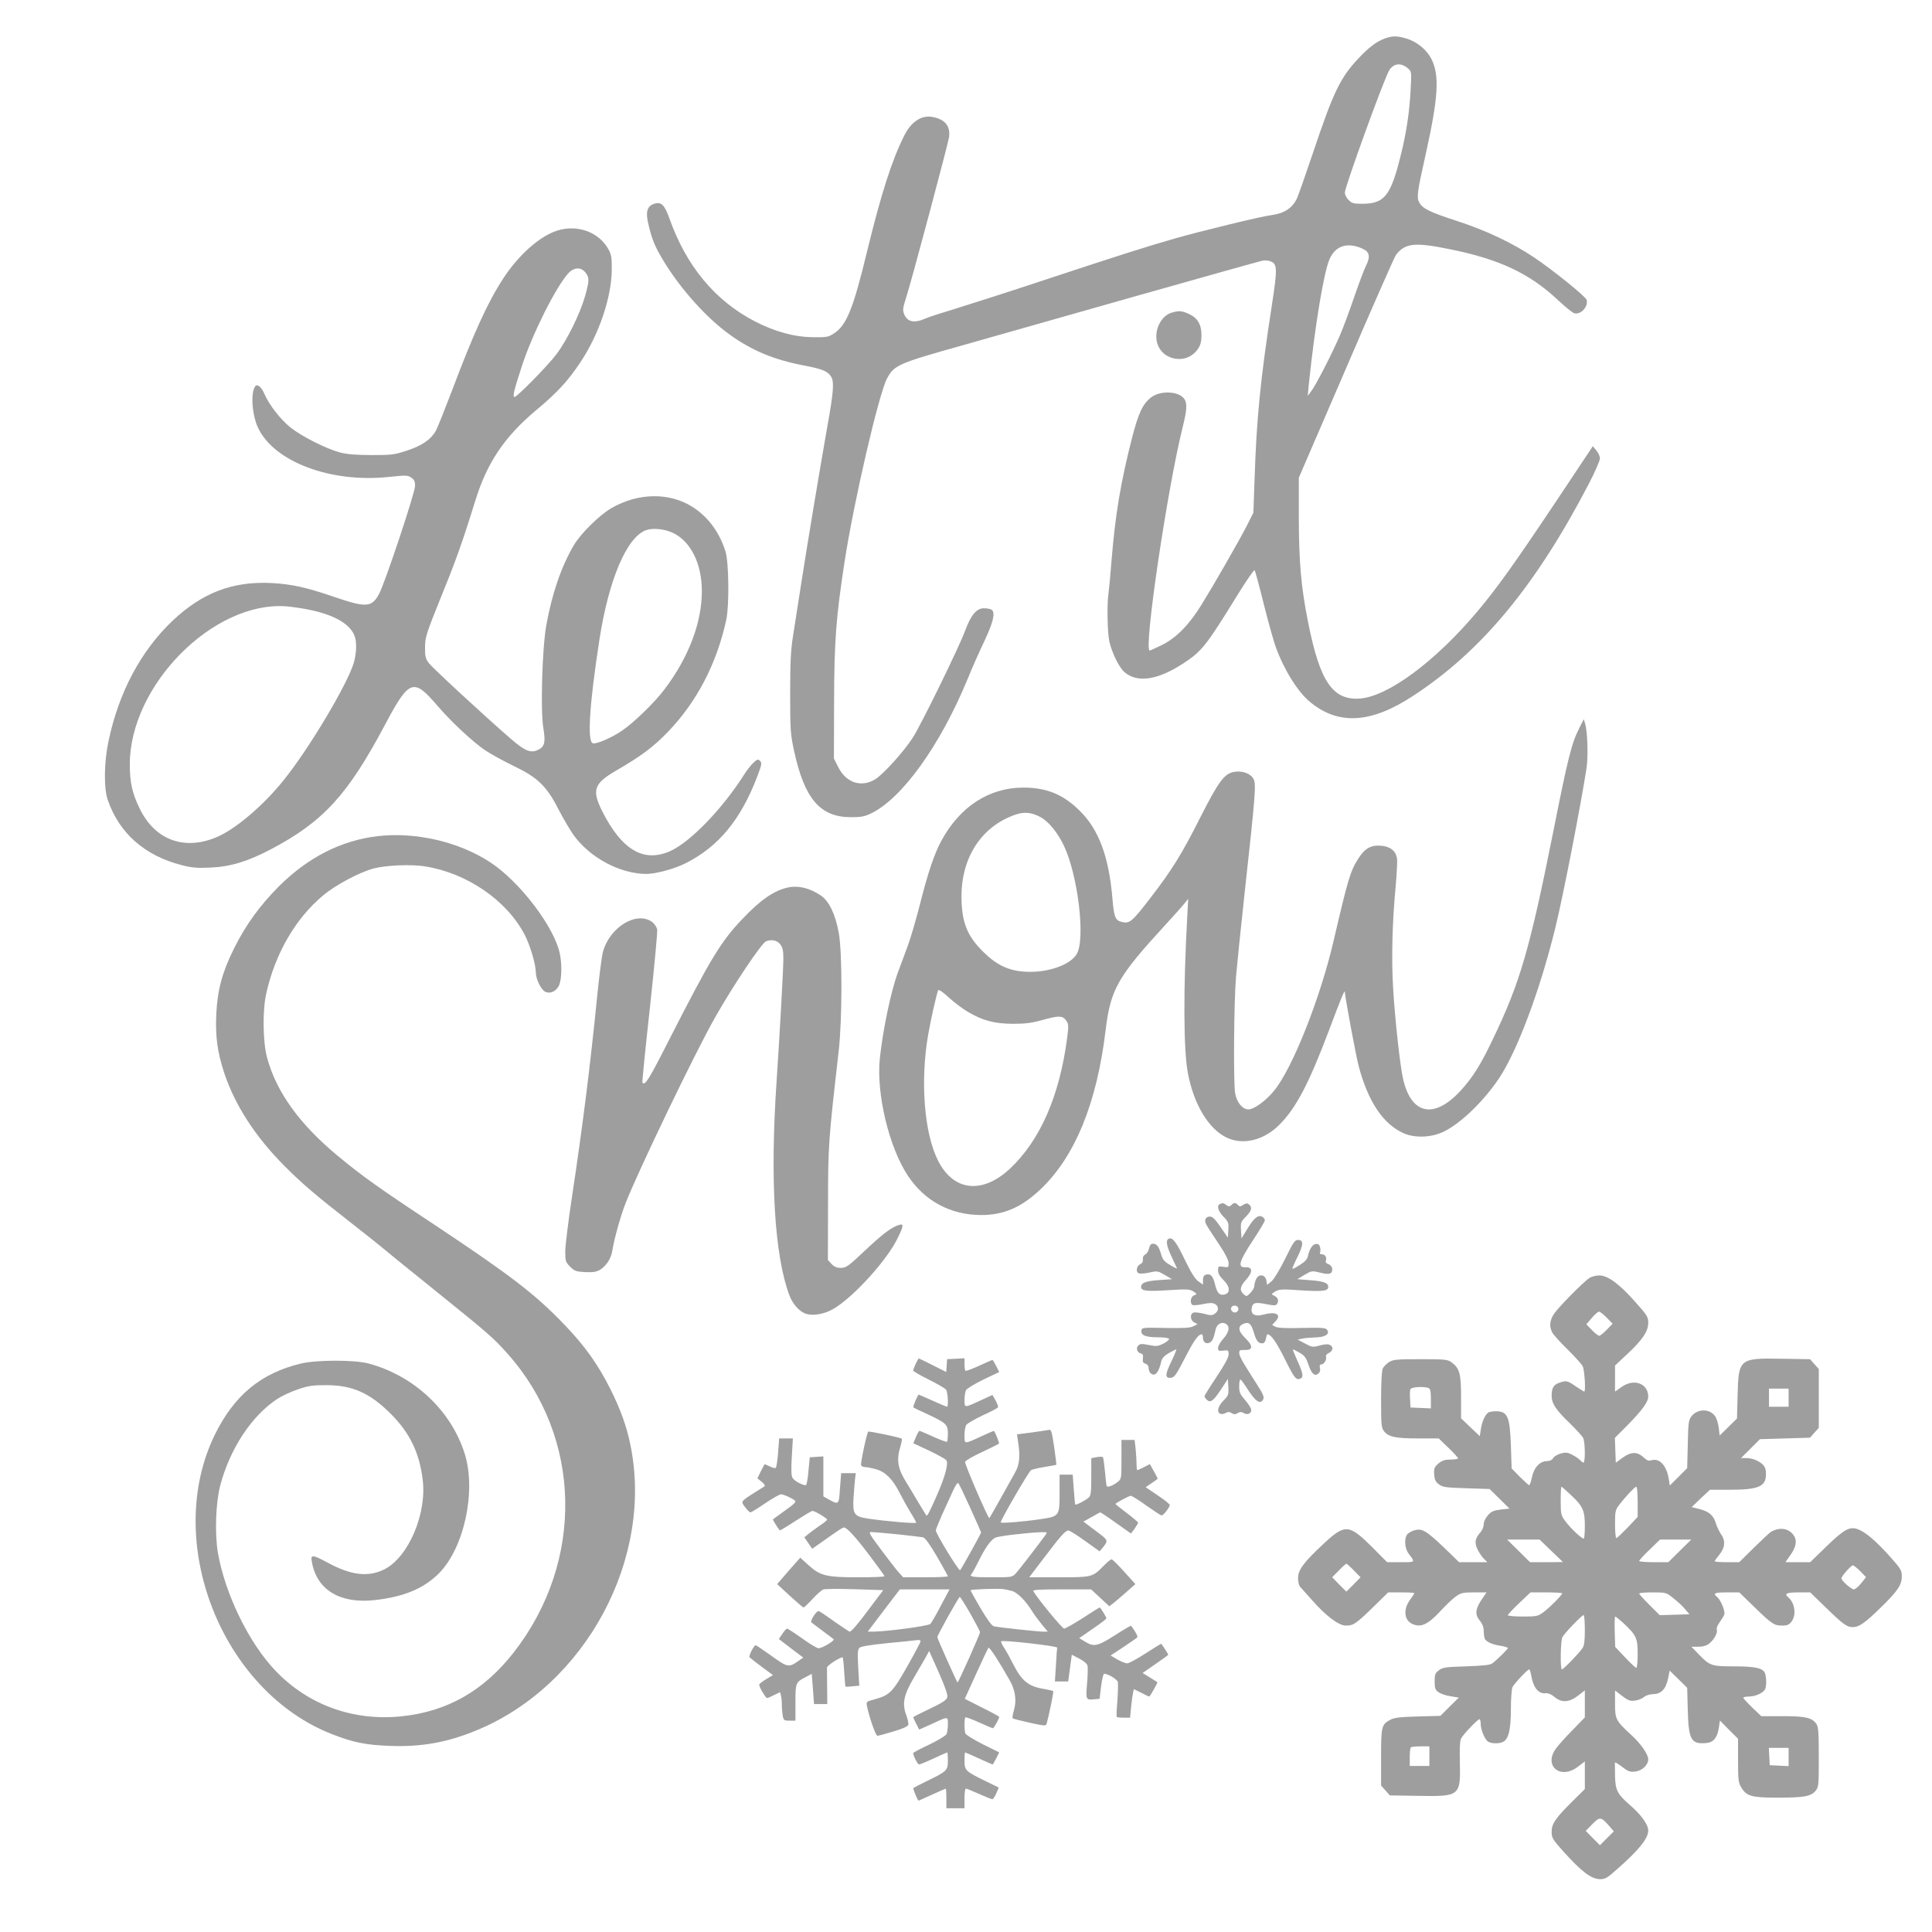 <?xml version="1.0" standalone="no"?>
<!DOCTYPE svg PUBLIC "-//W3C//DTD SVG 20010904//EN"
 "http://www.w3.org/TR/2001/REC-SVG-20010904/DTD/svg10.dtd">
<svg version="1.0" xmlns="http://www.w3.org/2000/svg"
 width="1280pt" height="1280pt" viewBox="0 0 1280 1280"
 preserveAspectRatio="xMidYMid meet">
<g transform="translate(0,1280) scale(0.1,-0.1)"
fill="#9e9e9e" stroke="none">
<path d="M9177 12546 c-56 -20 -110 -61 -178 -134 -121 -129 -165 -222 -301
-627 -50 -148 -98 -286 -108 -305 -32 -62 -85 -95 -171 -106 -61 -7 -471 -107
-635 -154 -186 -53 -383 -116 -849 -270 -247 -82 -519 -169 -604 -195 -84 -25
-174 -54 -199 -65 -75 -33 -120 -24 -142 29 -10 26 -9 40 13 108 35 107 278
1019 285 1065 9 73 -27 118 -110 133 -73 14 -142 -32 -187 -123 -82 -163 -152
-382 -245 -762 -92 -382 -137 -494 -218 -547 -38 -26 -49 -28 -137 -27 -126 0
-260 37 -392 106 -263 137 -453 367 -564 681 -33 92 -55 113 -103 96 -48 -17
-57 -57 -32 -152 23 -94 44 -140 100 -232 114 -186 284 -374 436 -483 146
-105 294 -166 488 -203 121 -23 157 -37 180 -71 24 -34 20 -98 -24 -341 -51
-290 -130 -764 -174 -1047 -19 -124 -43 -277 -53 -340 -14 -89 -18 -173 -18
-375 0 -242 2 -268 26 -380 69 -317 172 -438 374 -439 63 -1 91 4 130 22 206
95 462 448 645 892 28 69 78 182 111 251 61 129 75 192 48 210 -8 5 -31 9 -51
9 -48 0 -86 -45 -124 -149 -38 -105 -293 -626 -347 -709 -59 -91 -188 -234
-244 -272 -92 -60 -195 -29 -248 75 l-30 59 1 375 c1 405 13 561 69 926 62
403 227 1115 282 1218 48 88 71 99 503 220 212 60 738 209 1170 332 432 122
798 225 814 228 17 3 40 1 53 -4 46 -17 47 -46 9 -294 -75 -486 -101 -744
-114 -1146 l-8 -226 -45 -89 c-57 -110 -216 -387 -301 -524 -81 -131 -166
-217 -261 -264 -41 -20 -77 -36 -80 -36 -42 0 117 1074 219 1482 26 105 30
149 14 179 -31 57 -158 66 -224 16 -55 -43 -83 -102 -126 -268 -75 -293 -111
-510 -135 -804 -8 -104 -18 -207 -21 -227 -11 -69 -7 -263 6 -319 18 -77 65
-173 101 -203 85 -72 219 -52 389 59 122 80 151 116 355 447 60 98 113 174
117 170 4 -4 32 -107 62 -229 31 -123 67 -251 80 -285 57 -153 146 -294 227
-360 187 -154 403 -141 680 41 454 296 813 729 1165 1405 41 79 74 154 74 169
0 14 -11 38 -24 53 l-23 28 -243 -365 c-284 -425 -389 -571 -521 -729 -280
-333 -593 -564 -779 -578 -181 -13 -266 113 -344 508 -46 231 -60 393 -61 685
l0 270 313 725 c171 399 320 736 330 750 59 79 124 87 357 39 329 -66 530
-161 719 -339 45 -42 93 -81 105 -85 42 -13 95 42 83 88 -6 22 -216 192 -346
280 -143 96 -319 180 -513 243 -179 58 -229 82 -251 124 -17 33 -12 71 43 315
84 378 93 523 40 631 -32 65 -96 117 -168 139 -61 18 -90 18 -140 1z m152
-200 c23 -20 23 -24 17 -136 -7 -147 -29 -295 -66 -440 -66 -268 -108 -320
-255 -320 -57 0 -69 3 -90 25 -14 13 -25 35 -25 49 0 38 263 764 295 812 30
46 79 50 124 10z m-299 -1195 c44 -20 50 -53 20 -112 -12 -23 -46 -114 -76
-201 -30 -87 -72 -203 -95 -256 -50 -118 -164 -340 -194 -377 l-21 -28 8 84
c40 381 99 739 137 823 40 90 121 114 221 67z"/>
<path d="M3688 11271 c-115 -38 -253 -161 -354 -316 -104 -160 -195 -359 -346
-760 -44 -115 -89 -228 -101 -250 -32 -57 -92 -98 -193 -131 -82 -27 -100 -29
-234 -29 -107 1 -162 5 -210 18 -94 26 -255 108 -327 166 -67 55 -141 150
-172 223 -20 47 -49 68 -62 46 -30 -48 -18 -193 22 -275 108 -224 481 -363
863 -323 113 12 127 12 150 -4 20 -13 26 -25 26 -55 0 -45 -199 -642 -238
-715 -49 -91 -86 -93 -297 -21 -183 63 -283 85 -412 92 -259 14 -462 -63 -659
-249 -210 -199 -357 -474 -425 -798 -30 -140 -32 -312 -5 -390 76 -221 246
-370 491 -432 65 -17 100 -20 190 -16 134 6 247 41 403 123 344 182 505 358
751 820 162 305 189 315 346 133 90 -106 240 -246 321 -300 39 -26 124 -72
190 -104 156 -75 217 -134 293 -284 30 -58 74 -133 98 -168 108 -153 309 -261
484 -262 64 0 185 33 260 70 219 110 366 288 475 573 31 81 33 92 19 106 -13
13 -18 12 -45 -14 -17 -16 -45 -52 -62 -80 -140 -221 -352 -441 -484 -502
-177 -81 -323 3 -454 262 -70 141 -56 183 91 269 169 98 247 157 342 255 192
198 326 454 389 746 20 96 17 376 -5 450 -40 128 -114 229 -218 296 -153 98
-362 95 -539 -8 -79 -46 -203 -168 -248 -245 -83 -140 -146 -324 -183 -533
-27 -153 -39 -565 -19 -680 15 -90 9 -120 -31 -141 -51 -26 -88 -12 -181 68
-177 153 -524 474 -548 506 -21 30 -25 45 -24 106 1 66 8 88 106 331 97 238
141 360 227 638 79 254 193 423 405 601 139 116 209 192 292 317 122 183 205
427 207 609 1 79 -2 102 -20 135 -63 118 -209 171 -345 126z m191 -277 c27
-34 26 -53 -4 -160 -32 -112 -118 -287 -187 -379 -55 -74 -262 -285 -279 -285
-14 0 -5 41 47 200 69 213 222 520 307 617 38 43 86 46 116 7z m574 -1722
c121 -54 197 -204 197 -388 0 -209 -87 -438 -246 -649 -66 -89 -210 -228 -289
-280 -71 -47 -167 -87 -188 -79 -37 14 -22 256 44 684 62 402 183 685 311 728
43 15 117 8 171 -16z m-2418 -509 c173 -33 284 -95 314 -176 16 -41 13 -115
-5 -178 -43 -144 -297 -570 -464 -777 -132 -165 -311 -318 -435 -374 -217 -97
-416 -27 -518 182 -51 103 -67 176 -67 296 0 523 552 1081 1035 1047 33 -3 96
-11 140 -20z"/>
<path d="M7764 10729 c-67 -19 -114 -105 -101 -185 22 -132 199 -168 274 -55
17 25 23 48 23 90 0 72 -26 115 -83 141 -46 21 -66 23 -113 9z"/>
<path d="M10465 7980 c-53 -104 -76 -196 -175 -694 -155 -774 -219 -997 -400
-1372 -80 -169 -136 -257 -215 -342 -174 -188 -325 -157 -379 79 -20 86 -54
395 -66 599 -12 194 -6 440 16 670 8 91 13 179 9 196 -9 48 -46 77 -107 81
-66 5 -106 -18 -148 -84 -54 -84 -69 -136 -165 -548 -88 -378 -271 -840 -392
-989 -57 -70 -134 -126 -173 -126 -38 0 -77 47 -87 108 -12 73 -8 609 6 772 7
80 32 325 56 545 73 664 78 729 60 764 -18 36 -76 57 -130 47 -64 -12 -102
-64 -223 -302 -121 -241 -188 -348 -327 -529 -128 -166 -141 -177 -197 -162
-39 10 -48 34 -58 155 -23 273 -89 454 -214 578 -110 110 -221 156 -376 156
-226 0 -420 -125 -543 -352 -48 -89 -89 -211 -142 -421 -25 -98 -61 -222 -81
-276 -20 -54 -50 -134 -66 -178 -46 -125 -99 -380 -119 -568 -24 -234 61 -589
187 -778 111 -167 282 -258 484 -259 149 0 265 50 390 167 231 217 377 573
435 1058 33 272 80 354 400 702 50 54 103 114 119 133 l28 35 -6 -115 c-27
-486 -25 -888 4 -1040 39 -205 135 -366 253 -425 109 -54 247 -22 351 81 112
111 197 273 331 628 80 213 104 272 105 254 1 -34 75 -431 92 -493 62 -233
161 -381 295 -442 76 -35 191 -30 273 12 111 56 258 198 359 347 122 181 273
584 375 999 52 211 171 824 207 1059 12 77 7 242 -9 295 l-9 30 -28 -55z
m-3567 -596 c53 -31 111 -103 152 -190 92 -196 142 -615 84 -714 -42 -73 -194
-126 -338 -118 -114 6 -194 44 -285 135 -106 106 -140 196 -141 363 0 261 133
464 355 542 61 22 113 16 173 -18z m-487 -1287 c100 -59 176 -79 299 -80 84 0
125 5 203 27 106 29 129 28 153 -9 14 -21 14 -36 4 -112 -50 -384 -179 -678
-379 -866 -183 -170 -373 -150 -476 53 -92 181 -119 527 -66 833 18 103 52
254 66 295 3 9 27 -6 69 -45 35 -32 92 -75 127 -96z"/>
<path d="M2500 7260 c-242 -29 -461 -141 -655 -335 -125 -126 -219 -256 -295
-410 -78 -156 -109 -274 -117 -431 -7 -150 7 -255 53 -394 71 -213 207 -423
399 -615 115 -116 214 -200 445 -380 91 -71 190 -150 220 -175 30 -26 186
-152 345 -280 335 -270 376 -305 468 -409 493 -553 511 -1374 42 -1977 -200
-256 -440 -393 -744 -425 -320 -33 -618 74 -836 302 -176 184 -333 507 -381
779 -22 129 -15 332 15 448 64 243 208 462 377 573 30 20 92 49 137 64 69 24
99 28 187 28 175 0 290 -51 431 -192 123 -124 187 -254 209 -431 30 -226 -93
-516 -253 -597 -106 -53 -219 -41 -374 43 -104 56 -116 56 -107 7 32 -186 186
-280 418 -254 192 22 322 76 422 175 168 168 250 542 174 791 -89 288 -336
521 -640 602 -94 24 -337 24 -443 0 -266 -63 -444 -209 -573 -471 -347 -708
44 -1703 780 -1987 140 -54 220 -70 379 -76 208 -8 381 23 574 103 725 298
1178 1144 1018 1899 -25 119 -63 225 -130 360 -81 162 -169 287 -305 428 -193
202 -358 328 -862 663 -374 247 -478 322 -639 455 -256 212 -410 427 -470 654
-28 103 -30 313 -5 423 59 264 193 496 376 649 83 70 241 154 335 179 84 22
250 29 341 14 277 -44 540 -224 659 -451 37 -70 75 -198 75 -253 1 -45 35
-114 63 -127 36 -16 79 7 94 51 15 45 16 134 2 202 -36 175 -264 475 -458 603
-209 138 -497 205 -751 175z"/>
<path d="M5220 6920 c-92 -20 -181 -81 -302 -209 -142 -149 -210 -261 -489
-808 -130 -256 -157 -300 -173 -275 -2 4 20 228 50 497 29 270 51 502 48 517
-3 15 -17 36 -30 47 -101 79 -282 -27 -329 -194 -8 -27 -26 -167 -40 -310 -46
-460 -95 -847 -167 -1325 -23 -151 -42 -308 -43 -347 0 -69 2 -74 32 -105 29
-29 40 -33 100 -36 55 -2 74 1 101 17 39 25 70 73 78 121 13 83 56 236 90 322
85 216 463 1002 592 1228 119 210 308 493 338 504 36 14 73 6 93 -20 17 -22
21 -41 21 -99 0 -61 -26 -533 -45 -810 -44 -648 -14 -1154 85 -1417 22 -60 71
-113 116 -124 50 -13 122 2 180 37 132 79 352 322 420 464 41 83 43 99 12 90
-51 -15 -109 -59 -226 -169 -112 -106 -126 -116 -161 -116 -27 0 -44 7 -62 26
l-24 26 1 371 c0 389 3 423 71 1017 23 209 24 650 0 780 -23 125 -64 210 -120
248 -73 49 -149 67 -217 52z"/>
<path d="M8083 4823 c-24 -9 -13 -47 23 -84 32 -33 35 -40 32 -87 l-3 -52 -48
70 c-36 53 -54 70 -71 70 -29 0 -40 -24 -24 -53 6 -12 42 -68 80 -124 46 -69
68 -112 68 -132 0 -28 -2 -29 -35 -24 -33 5 -35 4 -35 -24 0 -20 11 -39 35
-63 44 -42 48 -86 10 -96 -35 -9 -51 8 -65 66 -13 56 -30 74 -60 65 -14 -4
-20 -15 -20 -36 l0 -30 -31 22 c-21 15 -47 56 -86 136 -58 122 -83 156 -108
147 -23 -9 -18 -45 17 -120 18 -38 34 -72 36 -77 2 -4 -18 5 -44 21 -40 23
-51 36 -61 71 -15 52 -29 71 -54 71 -14 0 -21 -9 -26 -30 -3 -17 -14 -35 -25
-41 -12 -6 -18 -19 -16 -32 2 -14 -4 -26 -17 -32 -26 -13 -32 -53 -10 -61 9
-4 41 -1 70 5 52 12 56 11 102 -16 l48 -28 -87 -6 c-86 -6 -118 -18 -118 -45
0 -27 35 -31 177 -22 128 8 145 7 169 -8 26 -17 26 -18 5 -26 -23 -8 -30 -52
-10 -64 6 -3 37 -1 69 6 43 9 63 9 79 1 27 -15 27 -46 0 -64 -17 -13 -28 -13
-72 -1 -29 7 -60 11 -69 8 -26 -8 -23 -51 4 -65 l22 -12 -28 -14 c-21 -11 -63
-13 -184 -11 -156 3 -157 3 -160 -19 -4 -30 30 -43 113 -43 35 0 66 -4 70 -10
3 -5 -13 -19 -36 -31 -38 -19 -48 -20 -98 -10 -45 9 -58 9 -69 -3 -18 -17 -9
-46 16 -53 14 -3 17 -12 14 -33 -3 -22 1 -30 17 -35 13 -4 21 -15 21 -29 0
-13 6 -29 14 -35 28 -24 54 6 70 81 4 18 20 36 49 53 24 14 47 25 50 25 3 0
-11 -36 -33 -81 -42 -87 -43 -112 -1 -107 22 3 35 21 92 132 60 117 88 156
111 156 4 0 8 -11 8 -25 0 -29 25 -43 48 -28 15 9 24 30 36 85 8 35 39 53 66
38 30 -16 25 -55 -15 -99 -19 -21 -35 -48 -35 -61 0 -19 4 -22 35 -18 33 4 35
2 35 -25 0 -20 -26 -68 -80 -149 -44 -66 -80 -124 -80 -128 0 -5 7 -16 16 -24
23 -23 44 -7 95 71 l44 67 3 -53 c3 -50 1 -57 -32 -90 -38 -39 -47 -78 -20
-88 9 -3 25 -1 35 6 15 8 24 8 39 -1 16 -10 24 -10 40 0 15 9 24 9 39 1 24
-16 51 -5 51 19 0 11 -18 40 -40 65 -34 39 -40 52 -40 91 0 25 3 46 8 46 4 0
20 -21 36 -46 63 -100 95 -123 115 -85 8 14 0 35 -42 100 -29 45 -67 105 -84
134 -18 28 -33 61 -33 73 0 18 5 21 38 20 54 -2 55 28 2 79 -46 45 -51 77 -15
93 37 17 53 5 70 -50 17 -60 31 -78 56 -78 14 0 21 9 26 30 3 17 7 30 10 30
23 0 59 -51 113 -159 64 -130 76 -146 105 -135 23 9 18 36 -19 118 -19 42 -33
76 -30 76 3 0 23 -10 44 -22 33 -19 43 -33 58 -77 21 -63 42 -82 67 -61 10 9
14 22 10 37 -4 16 -1 23 9 23 18 0 38 33 31 52 -3 7 5 18 17 23 29 13 35 41
10 54 -13 7 -33 6 -68 -3 -46 -13 -52 -12 -98 13 l-49 26 29 6 c16 4 54 7 85
8 66 1 100 21 83 48 -10 16 -26 18 -167 15 -106 -3 -162 0 -177 8 l-22 12 22
23 c44 47 3 68 -82 45 -49 -14 -79 0 -76 36 4 43 21 49 95 34 55 -11 67 -10
74 1 13 21 6 42 -18 54 -22 11 -22 11 7 29 26 15 44 16 172 7 143 -9 178 -4
178 23 0 26 -30 38 -117 44 l-88 7 48 29 c44 26 51 27 92 17 59 -15 82 -14 89
4 8 22 -3 43 -26 51 -11 3 -17 12 -14 20 8 22 -4 44 -26 44 -11 0 -16 5 -13
11 4 5 4 21 1 35 -5 19 -12 24 -29 22 -22 -3 -42 -34 -52 -81 -4 -19 -20 -37
-52 -57 -26 -17 -48 -28 -50 -26 -3 2 12 36 32 76 41 82 43 115 5 115 -22 0
-32 -15 -85 -124 -36 -72 -73 -134 -90 -149 l-30 -25 -5 29 c-7 41 -51 47 -68
9 -7 -14 -12 -35 -12 -46 0 -11 -12 -31 -26 -45 -24 -25 -26 -25 -45 -8 -28
25 -24 52 17 96 45 51 44 84 -3 82 -56 -3 -45 37 47 177 44 66 80 127 80 134
0 8 -8 19 -18 24 -27 14 -54 -8 -99 -82 l-38 -62 -3 54 c-3 50 -1 57 32 90 39
40 44 62 21 81 -12 10 -19 9 -38 -2 -19 -13 -24 -13 -35 -2 -16 18 -27 18 -44
0 -12 -11 -17 -11 -33 0 -20 15 -23 15 -42 7z m120 -687 c9 -22 -19 -42 -37
-26 -19 15 -10 40 14 40 10 0 20 -6 23 -14z"/>
<path d="M10529 4332 c-41 -27 -204 -193 -233 -236 -29 -43 -33 -84 -12 -124
8 -15 53 -65 101 -112 48 -47 93 -97 101 -112 12 -24 21 -168 10 -168 -2 0
-27 16 -56 35 -57 39 -63 40 -109 24 -38 -13 -51 -35 -51 -86 0 -51 27 -93
120 -182 43 -42 83 -86 89 -98 13 -26 15 -163 2 -163 -5 0 -14 7 -22 16 -7 8
-30 24 -51 35 -32 17 -45 18 -78 9 -22 -6 -44 -20 -50 -30 -7 -13 -21 -20 -40
-20 -47 0 -87 -42 -100 -105 -6 -30 -15 -55 -19 -55 -3 0 -31 25 -61 55 l-55
56 -5 152 c-7 194 -22 227 -100 227 -16 0 -36 -3 -45 -6 -22 -9 -46 -58 -54
-113 l-7 -46 -62 59 -62 59 0 141 c0 156 -10 191 -63 230 -26 19 -42 21 -205
21 -157 0 -181 -2 -209 -19 -17 -11 -36 -30 -42 -43 -7 -14 -11 -97 -11 -207
0 -170 2 -185 20 -209 30 -37 76 -47 228 -47 l134 0 64 -62 c35 -33 64 -65 64
-70 0 -4 -22 -8 -49 -8 -39 0 -56 -6 -81 -26 -27 -24 -31 -32 -28 -72 2 -36 9
-49 31 -66 25 -19 46 -22 182 -26 l154 -5 66 -65 66 -65 -58 -6 c-47 -6 -62
-12 -85 -38 -17 -19 -28 -43 -28 -60 0 -15 -9 -39 -21 -52 -35 -40 -41 -66
-23 -107 8 -20 27 -49 41 -65 l27 -27 -93 0 -94 0 -98 95 c-122 116 -148 131
-200 116 -21 -7 -43 -20 -49 -31 -18 -33 -12 -91 13 -124 44 -58 46 -56 -52
-56 l-91 0 -97 98 c-156 155 -181 157 -323 25 -134 -125 -170 -174 -170 -228
0 -24 6 -50 13 -57 6 -7 44 -49 82 -92 91 -103 175 -166 222 -166 50 0 67 12
179 121 l101 99 87 0 c47 0 86 -2 86 -5 0 -3 -13 -24 -30 -47 -44 -61 -37
-133 17 -157 57 -26 104 -4 188 87 33 36 77 78 99 94 35 25 47 28 122 28 l83
0 -35 -51 c-40 -61 -43 -97 -9 -137 16 -20 25 -42 25 -65 0 -20 3 -43 6 -52 9
-22 50 -41 107 -49 26 -4 47 -11 47 -15 0 -7 -70 -76 -104 -102 -14 -10 -60
-15 -172 -19 -135 -4 -156 -7 -181 -26 -25 -19 -28 -28 -28 -74 0 -45 4 -56
25 -71 14 -10 50 -23 80 -27 l55 -9 -61 -60 -61 -61 -149 -4 c-115 -3 -156 -8
-181 -21 -60 -32 -63 -42 -63 -249 l0 -188 29 -32 29 -33 189 -3 c274 -5 280
-1 275 219 -2 92 0 145 8 161 14 27 110 128 122 128 4 0 8 -13 8 -30 0 -41 28
-108 51 -120 23 -13 75 -13 98 0 36 19 51 82 51 216 0 72 5 135 11 147 13 25
100 117 110 117 4 0 10 -19 14 -42 14 -81 49 -123 99 -116 13 1 36 -8 55 -25
47 -39 95 -37 155 8 l46 36 0 -90 0 -89 -81 -84 c-45 -45 -95 -101 -110 -122
-85 -115 29 -210 145 -121 l46 35 0 -92 0 -91 -82 -81 c-113 -112 -138 -149
-138 -202 0 -40 6 -50 79 -132 124 -136 183 -181 243 -182 33 0 48 9 115 69
143 126 203 202 203 253 0 39 -46 104 -119 167 -86 75 -99 100 -101 196 -1 44
-1 83 -1 87 1 5 22 -8 48 -28 41 -31 52 -35 88 -31 45 6 85 44 85 81 0 34 -50
105 -116 165 -98 90 -104 101 -104 203 l0 88 47 -36 c41 -31 53 -35 86 -31 21
3 48 14 59 24 12 10 36 18 59 19 54 0 85 32 100 102 l11 54 58 -57 58 -57 4
-147 c5 -199 22 -228 123 -219 47 4 73 36 83 102 l7 47 60 -61 60 -60 0 -143
c0 -125 2 -146 20 -177 36 -61 69 -70 245 -70 173 0 220 9 250 47 19 24 20 39
20 222 0 166 -3 200 -16 220 -29 41 -72 51 -224 51 l-141 0 -60 57 c-32 31
-59 60 -59 65 0 4 16 8 36 8 47 0 101 26 110 53 8 24 7 71 -2 100 -11 35 -65
47 -204 47 -150 0 -161 3 -235 79 l-49 51 46 0 c31 0 54 7 72 21 33 26 58 73
50 93 -3 8 5 30 19 48 13 18 27 41 31 51 7 22 -23 96 -47 116 -31 25 -18 31
64 31 l82 0 96 -93 c119 -116 135 -127 187 -127 34 0 47 5 63 26 34 44 23 125
-23 163 -27 23 -7 31 71 31 l76 0 96 -93 c123 -120 147 -137 186 -137 42 0 81
27 187 131 110 107 138 149 138 205 0 40 -6 50 -79 132 -92 102 -155 156 -206
178 -58 24 -93 6 -215 -112 l-107 -104 -82 0 -82 0 30 43 c40 55 49 99 26 133
-31 48 -92 59 -150 26 -10 -5 -61 -53 -115 -106 l-97 -96 -81 0 c-45 0 -82 3
-82 6 0 3 14 23 32 45 38 47 41 93 8 138 -11 17 -27 50 -33 72 -15 50 -46 76
-111 92 l-48 12 60 58 61 57 128 0 c194 0 243 21 243 103 0 32 -6 49 -22 65
-29 26 -70 42 -111 42 l-32 0 63 63 62 62 166 5 166 5 29 33 29 32 0 195 0
195 -29 32 -29 33 -190 3 c-279 5 -284 0 -290 -244 l-4 -152 -58 -57 -57 -56
-6 53 c-4 29 -15 64 -25 77 -37 50 -118 48 -156 -3 -19 -24 -21 -44 -24 -185
l-4 -158 -57 -57 -58 -58 -7 43 c-14 90 -62 141 -116 124 -15 -5 -28 -1 -43
13 -51 48 -90 47 -157 -3 l-35 -26 -3 82 -3 83 85 85 c95 97 136 153 136 187
0 89 -96 124 -178 64 l-42 -30 0 87 0 86 80 75 c102 95 140 152 140 208 0 38
-7 50 -82 134 -107 122 -186 180 -242 180 -22 0 -53 -8 -67 -18z m116 -262
l39 -40 -39 -40 c-21 -22 -44 -40 -50 -40 -6 0 -28 17 -48 38 l-37 38 36 42
c19 23 41 42 48 42 6 0 30 -18 51 -40z m-1181 -466 c12 -5 16 -21 16 -71 l0
-64 -67 3 -68 3 -3 54 c-2 29 -1 60 2 67 6 15 89 20 120 8z m2386 -64 l0 -60
-65 0 -65 0 0 60 0 60 65 0 65 0 0 -60z m-1441 -646 c77 -72 91 -102 91 -201
0 -44 -3 -83 -6 -86 -8 -8 -88 66 -125 117 -27 36 -29 45 -29 133 0 51 2 93 5
93 3 0 31 -25 64 -56z m441 -44 l0 -100 -66 -70 c-37 -38 -70 -70 -75 -70 -5
0 -9 41 -9 92 0 84 2 94 27 127 41 54 104 121 114 121 5 0 9 -45 9 -100z
m-572 -325 l77 -74 -109 -1 -109 0 -76 75 -76 75 108 0 107 0 78 -75z m851 0
l-76 -75 -97 0 c-53 0 -96 4 -96 8 0 5 31 39 69 75 l69 67 104 0 103 0 -76
-75z m-2159 -130 l44 -45 -47 -48 -47 -47 -47 47 -47 48 44 45 c24 25 47 45
50 45 3 0 26 -20 50 -45z m3354 -4 l39 -40 -32 -40 c-18 -23 -40 -41 -49 -41
-17 0 -82 58 -82 73 0 14 63 85 75 86 6 1 28 -17 49 -38z m-1974 -147 c0 -11
-84 -96 -124 -125 -37 -27 -45 -29 -138 -29 -54 0 -98 4 -98 9 0 5 34 41 75
80 l75 71 105 0 c58 0 105 -3 105 -6z m737 -33 c27 -21 62 -53 77 -72 l29 -34
-98 -3 -99 -3 -68 68 c-37 37 -68 71 -68 75 0 5 40 8 89 8 88 0 90 0 138 -39z
m-587 -209 c0 -74 -4 -104 -16 -122 -22 -33 -126 -140 -136 -140 -12 0 -9 189
3 213 13 26 130 147 141 147 4 0 8 -44 8 -98z m254 46 c87 -82 96 -100 96
-205 0 -51 -4 -93 -9 -93 -5 0 -38 31 -74 69 l-66 70 -3 100 c-2 56 0 101 3
101 4 0 27 -19 53 -42z m-1284 -883 l0 -65 -65 0 -65 0 0 58 c0 32 3 62 7 65
3 4 33 7 65 7 l58 0 0 -65z m2380 -5 l0 -61 -62 3 -63 3 -3 58 -3 57 66 0 65
0 0 -60z m-1190 -456 l32 -37 -46 -46 -46 -46 -47 47 -47 48 43 44 c50 51 58
50 111 -10z"/>
<path d="M6067 3765 c-9 -20 -17 -40 -17 -45 0 -5 46 -32 103 -60 56 -28 108
-58 115 -67 12 -17 17 -113 6 -113 -4 0 -46 18 -95 40 -49 22 -91 40 -92 40
-7 0 -40 -80 -36 -84 2 -3 47 -24 99 -48 119 -56 130 -66 130 -127 0 -26 -3
-50 -6 -53 -3 -3 -43 12 -90 33 -46 21 -88 39 -92 39 -4 0 -15 -19 -24 -41
l-17 -41 103 -48 c56 -27 108 -55 115 -64 17 -20 -7 -109 -65 -240 -48 -109
-61 -133 -67 -126 -2 3 -26 41 -52 85 -26 44 -62 105 -81 135 -56 89 -66 148
-39 235 8 27 12 51 10 53 -8 8 -218 52 -223 47 -9 -9 -52 -210 -47 -222 2 -7
15 -13 28 -13 13 0 46 -7 74 -15 61 -18 108 -66 153 -155 17 -33 48 -90 70
-126 22 -35 40 -68 40 -72 0 -8 -199 9 -320 27 -92 14 -102 29 -95 140 3 47 8
103 10 124 l5 37 -49 0 -48 0 -8 -100 c-7 -112 -7 -112 -80 -71 l-30 17 0 133
0 132 -45 -3 -45 -3 -9 -92 c-4 -51 -12 -93 -17 -93 -24 0 -79 30 -89 50 -8
14 -9 58 -4 140 l7 120 -46 0 -45 0 -7 -95 c-4 -52 -11 -98 -16 -101 -5 -2
-22 2 -40 11 -17 9 -32 15 -34 13 -1 -2 -13 -23 -25 -47 l-22 -45 28 -23 c19
-15 25 -26 18 -31 -6 -4 -35 -22 -65 -41 -93 -59 -92 -58 -62 -97 14 -19 30
-34 35 -34 5 0 49 27 97 60 49 33 96 60 105 60 17 0 71 -24 93 -42 10 -8 -8
-25 -65 -65 -42 -31 -79 -57 -81 -59 -2 -2 22 -43 45 -73 2 -2 49 26 105 63
56 36 106 66 112 66 15 0 97 -49 97 -58 0 -4 -22 -22 -48 -39 -26 -18 -60 -43
-75 -55 l-28 -23 26 -38 26 -38 67 47 c114 81 135 94 143 94 20 0 77 -62 169
-184 55 -73 100 -135 100 -139 0 -4 -78 -7 -173 -7 -213 0 -253 10 -330 80
l-55 50 -77 -87 -76 -88 83 -77 c46 -42 87 -77 91 -78 5 0 31 25 60 56 28 31
60 59 71 63 12 5 106 5 209 2 l189 -6 -83 -110 c-85 -115 -128 -165 -140 -165
-3 0 -48 30 -100 66 -51 37 -98 68 -104 70 -14 6 -60 -65 -49 -75 5 -4 38 -29
74 -56 36 -27 69 -51 73 -55 10 -9 -75 -60 -100 -60 -10 0 -59 29 -108 65 -50
35 -94 64 -100 65 -5 0 -20 -16 -32 -35 l-23 -34 81 -62 81 -61 -29 -20 c-71
-48 -70 -49 -198 43 -45 32 -85 59 -88 59 -12 0 -49 -72 -41 -80 5 -5 42 -34
82 -64 l73 -54 -45 -27 c-25 -15 -46 -31 -46 -37 0 -16 43 -88 52 -88 5 0 26
9 47 20 l39 19 6 -22 c3 -12 6 -41 6 -63 0 -23 3 -56 6 -73 6 -28 10 -31 45
-31 l39 0 0 119 c0 132 1 136 70 171 l38 20 8 -100 7 -100 44 0 44 0 -1 113
c-1 61 -1 120 -1 129 1 14 84 68 104 68 2 0 7 -43 10 -96 3 -53 7 -97 9 -98 2
-2 23 -1 47 2 l44 4 -7 118 c-5 96 -4 121 8 133 10 9 69 19 188 31 95 9 183
18 196 20 12 2 22 -2 21 -8 0 -6 -40 -81 -88 -166 -97 -171 -116 -190 -214
-218 -58 -15 -59 -16 -53 -46 15 -74 58 -196 69 -196 7 0 55 13 107 29 65 19
96 34 98 45 2 9 -4 36 -13 61 -30 77 -18 136 51 252 32 56 68 118 80 138 l20
37 63 -141 c44 -100 61 -149 57 -166 -5 -18 -30 -35 -116 -76 -61 -29 -110
-54 -110 -56 0 -2 9 -21 20 -43 l20 -39 78 35 c116 54 112 54 112 0 0 -26 -4
-56 -10 -66 -5 -10 -57 -41 -115 -69 -58 -27 -105 -52 -105 -56 0 -17 30 -75
39 -75 6 0 50 18 97 40 48 22 88 40 90 40 2 0 4 -24 4 -53 0 -66 -6 -72 -131
-133 -52 -25 -96 -48 -98 -50 -4 -4 29 -84 35 -84 1 0 41 18 89 40 48 22 89
40 91 40 2 0 4 -29 4 -65 l0 -65 60 0 60 0 0 65 c0 36 4 65 9 65 6 0 44 -16
87 -35 42 -19 82 -35 88 -35 6 0 18 18 27 39 l16 38 -90 44 c-131 64 -137 70
-137 135 0 30 2 54 4 54 2 0 43 -18 91 -40 48 -22 89 -40 91 -40 2 0 13 18 24
40 l20 40 -109 54 c-59 30 -111 62 -115 71 -8 21 -8 100 0 107 3 3 43 -12 90
-33 46 -21 88 -39 92 -39 7 0 42 63 42 75 0 3 -51 31 -114 62 l-114 58 75 165
c41 91 78 168 82 173 7 7 73 -95 143 -220 36 -64 44 -132 25 -196 -8 -26 -11
-49 -7 -52 5 -3 56 -16 114 -29 95 -21 106 -21 110 -7 17 62 48 213 44 217 -3
2 -30 9 -61 14 -103 17 -147 52 -204 164 -19 38 -46 87 -60 108 -14 21 -23 41
-20 44 9 10 372 -31 371 -42 -1 -5 -5 -57 -8 -116 l-7 -108 44 0 44 0 12 89
12 88 50 -26 c28 -14 52 -35 54 -46 3 -11 2 -64 -3 -119 -9 -108 -8 -110 50
-104 l33 3 10 83 c6 45 15 83 20 83 26 0 86 -36 91 -55 2 -12 1 -67 -3 -124
-5 -57 -7 -105 -4 -107 2 -3 23 -5 46 -5 l42 0 7 73 c4 39 10 82 13 94 l5 22
49 -24 c26 -14 50 -25 53 -25 5 0 57 92 54 95 -2 1 -24 16 -51 32 l-47 29 85
59 c47 32 85 60 85 62 0 4 -28 48 -46 72 -2 2 -48 -27 -104 -63 -55 -36 -110
-66 -122 -66 -12 0 -41 12 -66 26 l-44 26 84 55 c45 31 87 59 92 64 7 6 -8 34
-40 78 -2 2 -50 -26 -107 -63 -115 -73 -140 -79 -199 -42 l-38 23 90 62 c50
34 90 65 90 69 0 9 -39 72 -44 72 -3 0 -53 -31 -112 -70 -60 -38 -115 -70
-124 -70 -12 0 -173 195 -204 248 -6 9 35 12 188 12 l195 0 60 -56 61 -56 33
26 c17 14 56 47 85 73 l54 48 -74 82 c-40 45 -78 82 -83 82 -6 1 -31 -20 -55
-45 -72 -73 -74 -74 -295 -74 l-196 0 97 128 c117 154 143 182 163 182 9 -1
59 -32 111 -70 l95 -68 18 21 c42 52 42 51 -44 115 l-81 61 54 30 c29 17 55
31 58 31 3 0 50 -31 104 -70 l99 -70 24 32 c12 18 23 35 23 40 0 4 -34 33 -75
64 -41 31 -75 58 -75 59 0 7 90 55 102 55 7 0 54 -29 103 -65 50 -35 95 -65
101 -65 12 0 54 54 54 69 0 6 -36 35 -80 64 l-80 54 40 27 c22 14 40 28 40 30
0 2 -12 24 -26 50 l-26 46 -38 -20 c-22 -11 -42 -20 -45 -20 -3 0 -5 17 -5 39
0 21 -3 66 -6 100 l-7 61 -43 0 -44 0 0 -129 c0 -127 0 -130 -26 -150 -28 -22
-63 -36 -71 -28 -3 3 -8 46 -12 96 -5 50 -11 94 -14 97 -3 4 -22 3 -42 0 l-35
-7 0 -123 c0 -105 -3 -125 -17 -138 -22 -19 -83 -51 -89 -46 -2 2 -6 48 -10
101 l-7 97 -43 0 -44 0 0 -123 c0 -152 -1 -153 -127 -172 -116 -17 -263 -29
-263 -21 0 17 187 339 201 346 9 5 50 15 90 21 41 7 75 13 77 14 2 2 -5 55
-14 119 -17 109 -19 117 -38 112 -12 -2 -63 -10 -115 -17 l-93 -12 8 -56 c14
-94 8 -147 -22 -199 -15 -26 -58 -103 -96 -172 -39 -69 -71 -126 -73 -128 -7
-7 -166 361 -161 373 3 9 54 38 113 65 59 28 109 53 111 55 5 5 -28 85 -34 85
-2 0 -37 -15 -78 -34 -122 -56 -116 -56 -116 6 0 29 6 60 13 69 7 9 56 37 108
62 53 24 98 48 101 53 3 5 -5 25 -16 46 l-21 36 -72 -33 c-116 -54 -113 -54
-113 0 0 25 5 55 10 65 6 10 57 42 115 70 l105 50 -20 40 c-11 22 -22 40 -25
40 -3 0 -43 -18 -89 -39 -47 -21 -87 -36 -90 -33 -3 3 -6 23 -6 44 l0 39 -57
-3 -58 -3 -3 -42 -3 -43 -89 45 c-49 25 -91 45 -93 45 -2 0 -11 -16 -20 -35z
m362 -957 c39 -86 71 -159 71 -161 0 -7 -130 -241 -139 -250 -8 -8 -161 242
-161 264 0 6 19 52 41 103 23 50 55 120 71 155 16 37 32 60 37 55 5 -5 41 -80
80 -166z m-484 -173 c83 -9 159 -18 170 -20 14 -3 45 -46 93 -128 39 -68 72
-127 72 -130 0 -4 -67 -7 -148 -7 l-148 0 -26 28 c-14 15 -66 82 -117 150 -80
107 -89 122 -69 122 13 0 91 -7 173 -15z m983 -3 c-61 -83 -176 -232 -196
-254 -26 -28 -26 -28 -164 -28 -131 0 -150 4 -129 25 5 6 26 44 46 85 44 88
77 135 108 152 20 11 207 33 305 37 40 1 42 0 30 -17z m-222 -373 c36 -11 90
-66 129 -129 15 -25 46 -66 67 -92 l40 -48 -32 0 c-34 0 -292 28 -325 35 -13
3 -44 44 -88 119 -37 63 -67 117 -67 120 0 6 173 13 215 8 17 -2 44 -8 61 -13z
m-472 -96 c-31 -60 -63 -114 -70 -122 -12 -13 -284 -50 -377 -51 l-38 0 106
140 107 140 164 0 165 0 -57 -107z m195 -54 c35 -62 64 -117 64 -123 0 -12
-145 -337 -149 -333 -7 7 -134 292 -134 300 0 14 142 267 149 267 3 0 35 -50
70 -111z"/>
</g>
</svg>
